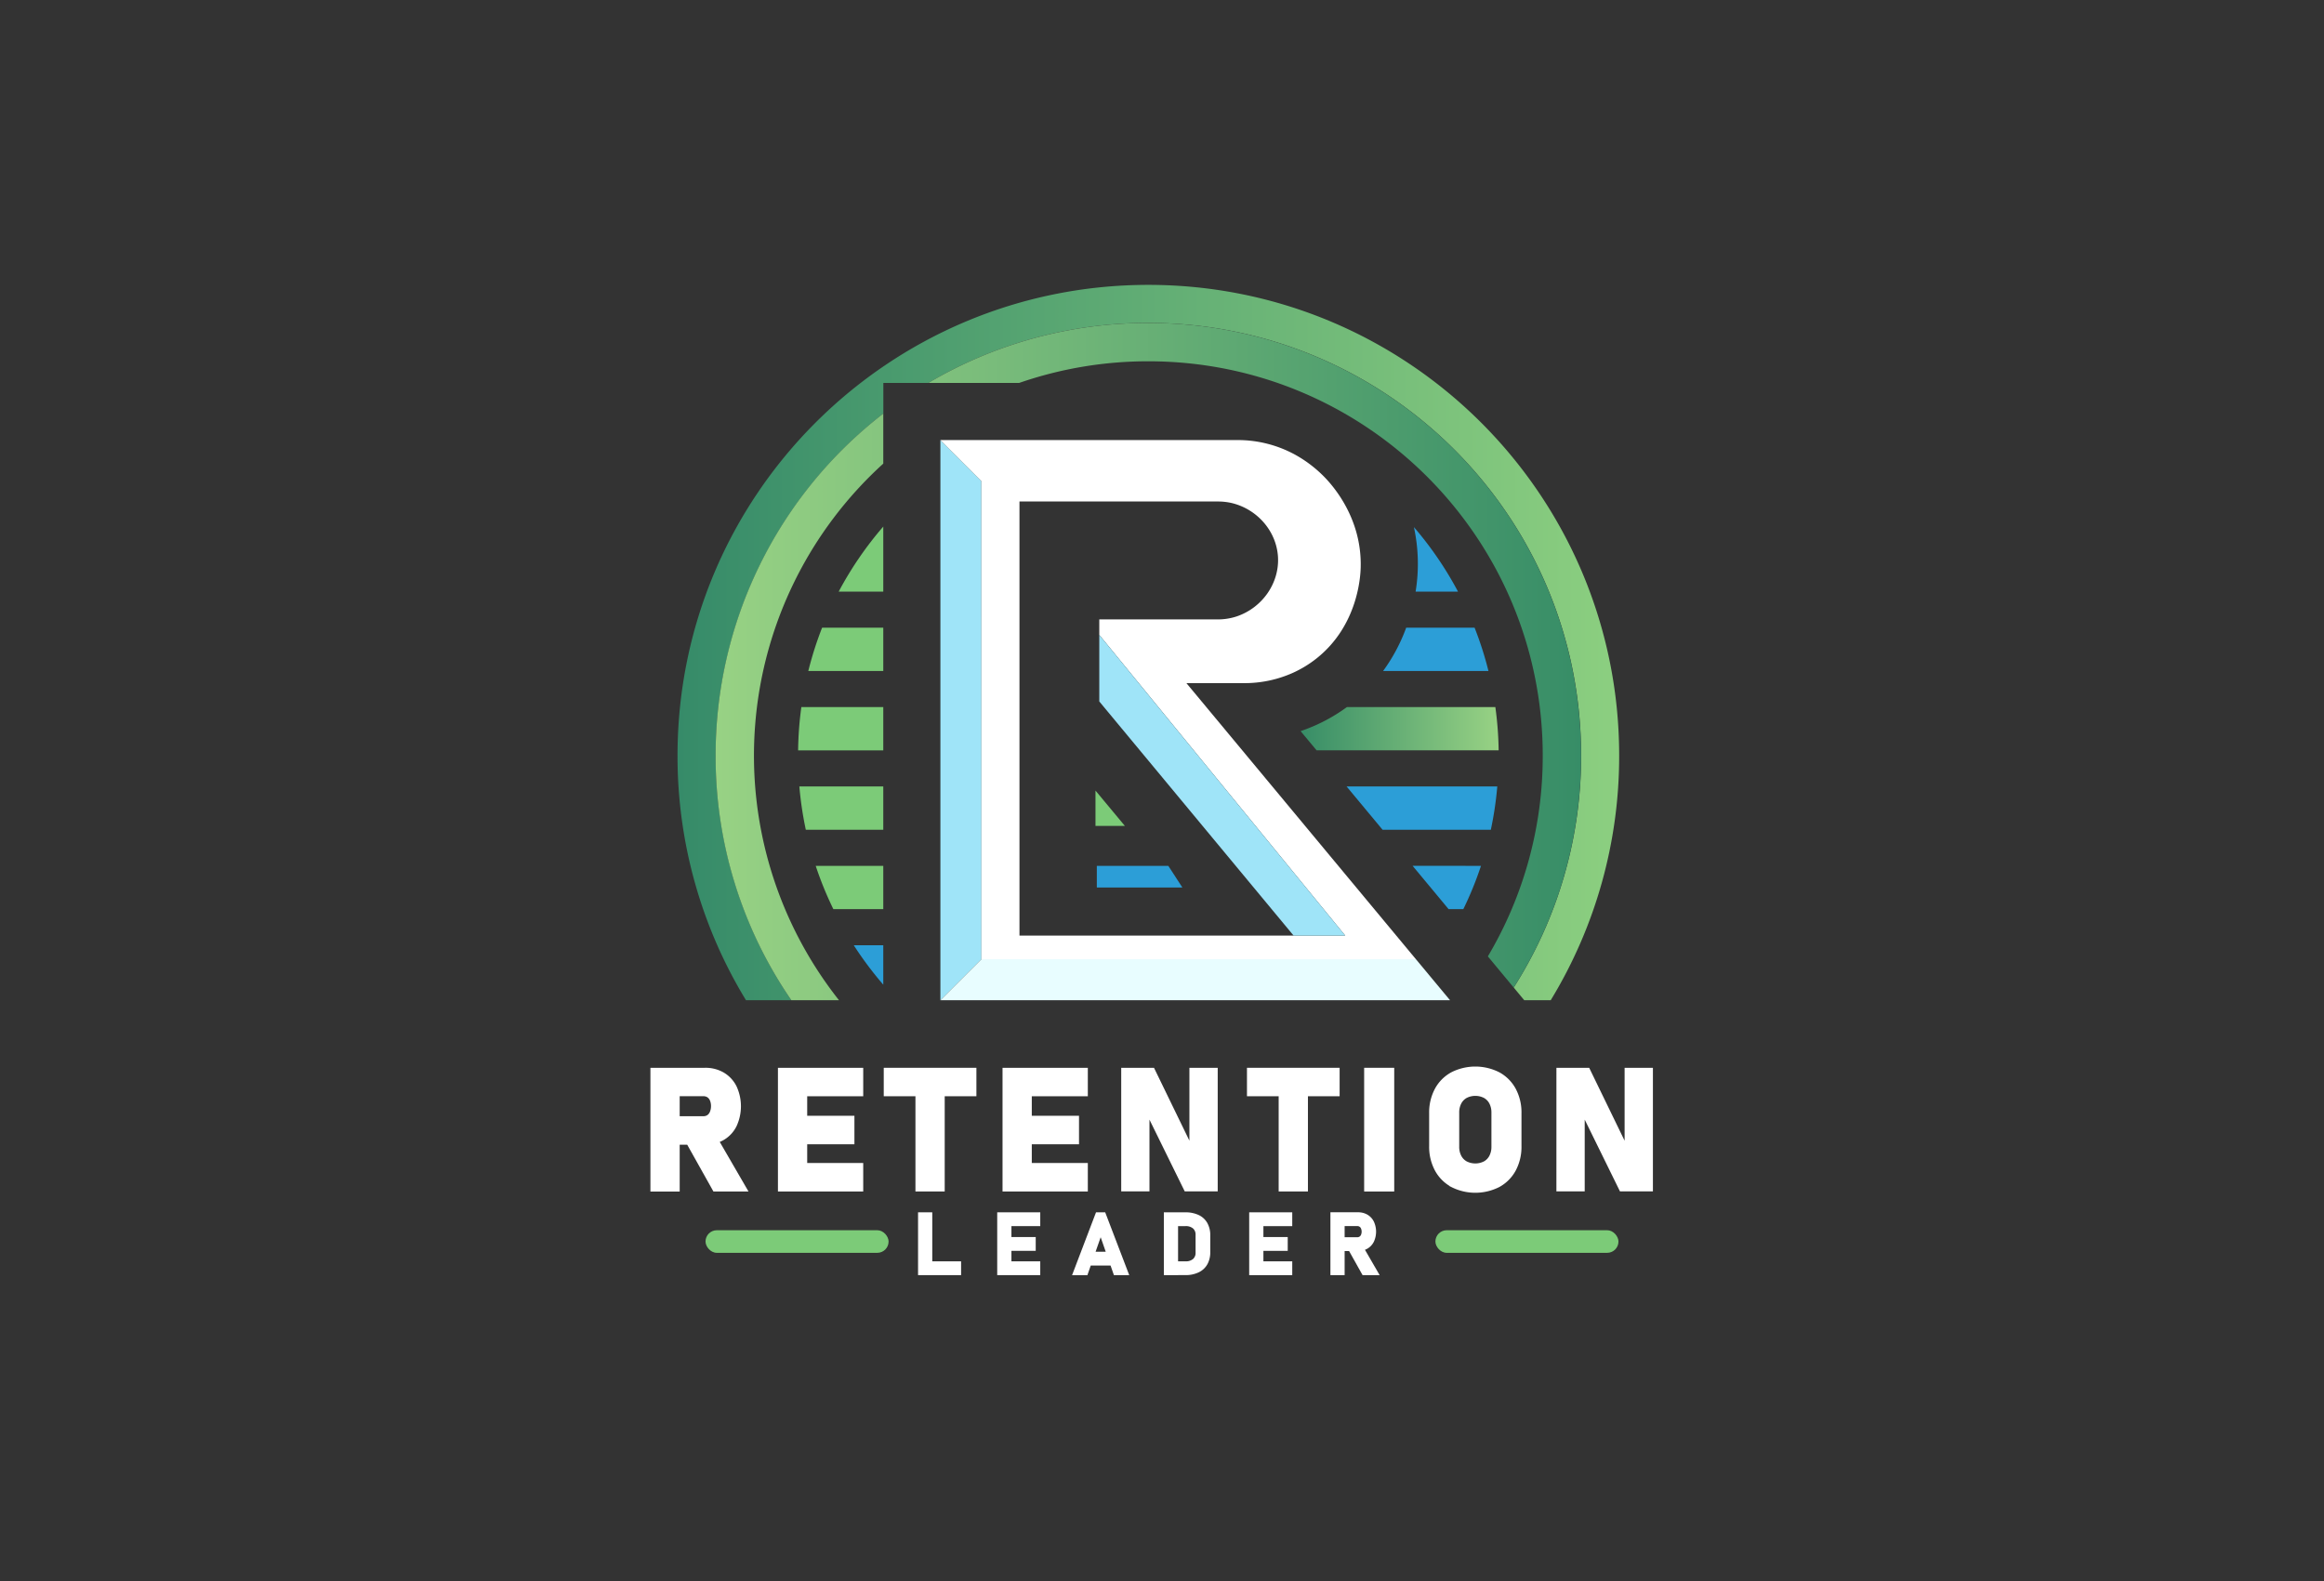 <svg id="Layer_1" data-name="Layer 1" xmlns="http://www.w3.org/2000/svg" xmlns:xlink="http://www.w3.org/1999/xlink" viewBox="0 0 1440 980"><rect x="0" y="0" width="1440" height="980" fill="#333333" stroke="none"/><defs><style>.cls-1{fill:url(#linear-gradient);}.cls-2{fill:url(#linear-gradient-2);}.cls-3{fill:#2c9ed7;}.cls-4{fill:#7ccb78;}.cls-5{fill:url(#linear-gradient-3);}.cls-6{fill:#9fe4f8;}.cls-7{fill:#e8fdff;}.cls-10,.cls-8,.cls-9{fill:#fff;}.cls-10,.cls-9{stroke:#fff;stroke-miterlimit:10;}.cls-9{stroke-width:4.54px;}.cls-10{stroke-width:1.81px;}</style><linearGradient id="linear-gradient" x1="419.81" y1="398.2" x2="1003.27" y2="398.2" gradientUnits="userSpaceOnUse"><stop offset="0" stop-color="#368b69"/><stop offset="1" stop-color="#8ccf80"/></linearGradient><linearGradient id="linear-gradient-2" x1="443.4" y1="410" x2="979.68" y2="410" gradientUnits="userSpaceOnUse"><stop offset="0" stop-color="#98d284"/><stop offset="1" stop-color="#378d67"/></linearGradient><linearGradient id="linear-gradient-3" x1="928.59" y1="451.61" x2="805.87" y2="451.61" xlink:href="#linear-gradient-2"/></defs><path class="cls-1" d="M711.54,176.54c-161.12,0-291.73,130.61-291.73,291.73a290.34,290.34,0,0,0,42.43,151.59h28.1a268.19,268.19,0,0,1,57-363.55v-19h27.9a267,267,0,0,1,136.34-37.2c148.09,0,268.14,120.05,268.14,268.14A266.86,266.86,0,0,1,937.94,612l6.53,7.87h16.38a290.43,290.43,0,0,0,42.42-151.59C1003.27,307.15,872.66,176.54,711.54,176.54Z"/><path class="cls-2" d="M443.4,468.27a266.87,266.87,0,0,0,46.94,151.59h29.52A244.4,244.4,0,0,1,547.3,287.31v-31A267.67,267.67,0,0,0,443.4,468.27ZM711.54,200.13a267,267,0,0,0-136.34,37.2h56.23a243.84,243.84,0,0,1,80.11-13.43c135,0,244.37,109.4,244.37,244.37a243,243,0,0,1-34,124.42l16,19.3a266.86,266.86,0,0,0,41.74-143.72C979.68,320.18,859.63,200.13,711.54,200.13Z"/><path class="cls-3" d="M913.69,389H871.3A108.46,108.46,0,0,1,857,415.83h65.28A214.86,214.86,0,0,0,913.69,389Z"/><path class="cls-4" d="M509.39,389a214.86,214.86,0,0,0-8.55,26.83H547.3V389Z"/><path class="cls-5" d="M926.55,438.2h-92a106.25,106.25,0,0,1-18.83,11q-4.83,2.19-9.84,3.89L815.79,465h112.8A215.62,215.62,0,0,0,926.55,438.2Z"/><path class="cls-4" d="M496.53,438.2a215.62,215.62,0,0,0-2,26.83H547.3V438.2Z"/><path class="cls-3" d="M917.65,536.59a215.39,215.39,0,0,1-10.94,26.83h-9.13L893.92,559l-18.65-22.44Z"/><path class="cls-3" d="M723.92,536.59h-44.3V550h53Q728.26,543.29,723.92,536.59Z"/><path class="cls-4" d="M547.3,536.59v26.83H516.37a215.39,215.39,0,0,1-10.94-26.83Z"/><path class="cls-3" d="M547.3,585.78v24.44A218.57,218.57,0,0,1,529,585.78Z"/><path class="cls-3" d="M834.38,487.39l22.3,26.83h67.07a217.08,217.08,0,0,0,4-26.83Z"/><path class="cls-4" d="M678.78,489.93v21.91H697Z"/><path class="cls-4" d="M495.3,487.39a217.08,217.08,0,0,0,4,26.83h48V487.39Z"/><path class="cls-3" d="M877.14,366.64h26.27a217.16,217.16,0,0,0-27.33-40,106.65,106.65,0,0,1,1.06,40Z"/><path class="cls-4" d="M519.67,366.64H547.3V326.32A217.45,217.45,0,0,0,519.67,366.64Z"/><path class="cls-6" d="M608.13,594.42l-25.44,25.44V272.72q12.69,12.7,25.41,25.41Q608.1,446.27,608.13,594.42Z"/><polygon class="cls-7" points="898.47 619.86 582.69 619.86 608.13 594.42 877.32 594.42 898.47 619.86"/><path class="cls-8" d="M735.13,423.35h35.65a73.14,73.14,0,0,0,30.3-6.37,69.66,69.66,0,0,0,14.81-9.05c25.75-20.54,27.1-51.34,27.22-56.26.83-31-17.85-51.35-22.68-56.26a78.38,78.38,0,0,0-17.69-13.49,73.88,73.88,0,0,0-36.07-9.2h-184q12.69,12.7,25.41,25.41,0,148.14,0,296.29H877.31ZM631.69,579.79v-269h122.9a37.45,37.45,0,0,1,8.82,1c15.71,3.87,27.38,17.37,28.44,33.05,1.09,16.44-9.71,31.84-25.62,37.18a37.51,37.51,0,0,1-12,1.84H681.14v9.58L833.53,579.79Z"/><polygon class="cls-6" points="833.53 579.79 801.53 579.79 681.14 434.7 681.14 393.46 833.53 579.79"/><path class="cls-9" d="M405.29,664h13.59v72.16H405.29Zm5.41,30h25.09a6.57,6.57,0,0,0,3.67-1,6.81,6.81,0,0,0,2.46-3,11.43,11.43,0,0,0,.91-4.46,10.92,10.92,0,0,0-.86-4.46,6.81,6.81,0,0,0-2.46-3,6.67,6.67,0,0,0-3.72-1H410.7V664h26.18a20.18,20.18,0,0,1,10.47,2.67,18.1,18.1,0,0,1,7,7.57,27.12,27.12,0,0,1,0,22.66,18,18,0,0,1-7,7.57,20.17,20.17,0,0,1-10.44,2.67H410.7Zm15.17,10.86,14.53-2.28,19.44,33.53H443.38Z"/><path class="cls-9" d="M484.3,664h13.59v72.11H484.3Zm4.91,0H532.6v13.09H489.21Zm0,29.75h37.94v13.1H489.21Zm0,29.26H532.6v13.1H489.21Z"/><path class="cls-9" d="M549.86,664h52.87v13.09H549.86Zm19.64,5.9h13.59v66.21H569.5Z"/><path class="cls-9" d="M623.46,664h13.59v72.11H623.46Zm4.91,0h43.4v13.09h-43.4Zm0,29.75h37.94v13.1H628.37Zm0,29.26h43.4v13.1h-43.4Z"/><path class="cls-9" d="M697,664h16.62l26.83,55.24-1.2,1.29V664h13v72.06H735.5l-26.74-54.41,1.2-1.29v55.7H697Z"/><path class="cls-9" d="M774.92,664h52.87v13.09H774.92Zm19.64,5.9h13.59v66.21H794.56Z"/><path class="cls-9" d="M861.62,736.13H847.53V664h14.09Z"/><path class="cls-9" d="M900.33,733.57a22.87,22.87,0,0,1-9.25-9.32,28.82,28.82,0,0,1-3.28-14V689.85a28.82,28.82,0,0,1,3.28-14,22.93,22.93,0,0,1,9.25-9.32,30.55,30.55,0,0,1,27.62,0,23,23,0,0,1,9.25,9.32,28.82,28.82,0,0,1,3.27,14v20.44a28.82,28.82,0,0,1-3.27,14,22.93,22.93,0,0,1-9.25,9.32,30.55,30.55,0,0,1-27.62,0Zm20.26-11.85a10.68,10.68,0,0,0,4.29-4.44,14.18,14.18,0,0,0,1.51-6.65V689.51a14.2,14.2,0,0,0-1.51-6.65,10.68,10.68,0,0,0-4.29-4.44,14.11,14.11,0,0,0-12.9,0,10.68,10.68,0,0,0-4.29,4.44,14.08,14.08,0,0,0-1.51,6.65v21.12a14.06,14.06,0,0,0,1.51,6.65,10.68,10.68,0,0,0,4.29,4.44,14.11,14.11,0,0,0,12.9,0Z"/><path class="cls-9" d="M966.66,664h16.61l26.83,55.24-1.19,1.29V664h13v72.06h-16.72l-26.73-54.41,1.19-1.29v55.7h-13Z"/><path class="cls-10" d="M569.75,752.2h7v37.12h-7Zm3.11,30.38h21.75v6.74H572.86Z"/><path class="cls-10" d="M618.8,752.2h7v37.12h-7Zm2.52,0h22.34v6.74H621.32Zm0,15.32h19.53v6.74H621.32Zm0,15.06h22.34v6.74H621.32Z"/><path class="cls-10" d="M679.74,752.2h4.44l14.2,37.12h-7.53L682,764l-8.88,25.35h-7.53Zm-7.37,24.43h19.52v6.74H672.37Z"/><path class="cls-10" d="M722.05,752.2h7v37.12h-7Zm3.53,30.38h8.91a7.81,7.81,0,0,0,5.33-1.66,5.9,5.9,0,0,0,1.89-4.69V765.3a5.92,5.92,0,0,0-1.89-4.7,7.86,7.86,0,0,0-5.33-1.66h-8.91V752.2h8.75a18.35,18.35,0,0,1,7.93,1.56,11,11,0,0,1,5,4.55A14.25,14.25,0,0,1,749,765.5V776a14.29,14.29,0,0,1-1.65,7,11.18,11.18,0,0,1-4.94,4.64,17.7,17.7,0,0,1-8.06,1.66h-8.73Z"/><path class="cls-10" d="M774.93,752.2h7v37.12h-7Zm2.53,0H799.8v6.74H777.46Zm0,15.32H797v6.74H777.46Zm0,15.06H799.8v6.74H777.46Z"/><path class="cls-10" d="M825.26,752.18h7v37.14h-7ZM828,767.65H841a3.37,3.37,0,0,0,1.89-.54,3.49,3.49,0,0,0,1.26-1.53,6,6,0,0,0,0-4.59,3.31,3.31,0,0,0-3.18-2.07H828v-6.74h13.48a10.37,10.37,0,0,1,5.39,1.38,9.32,9.32,0,0,1,3.59,3.89,13.94,13.94,0,0,1,0,11.67,9.3,9.3,0,0,1-3.61,3.89,10.35,10.35,0,0,1-5.37,1.38H828Zm7.81,5.59,7.48-1.18,10,17.26h-8.48Z"/><rect class="cls-4" x="437.16" y="762.39" width="113.43" height="14.01" rx="7"/><rect class="cls-4" x="889.41" y="762.39" width="113.43" height="14.01" rx="7"/></svg>